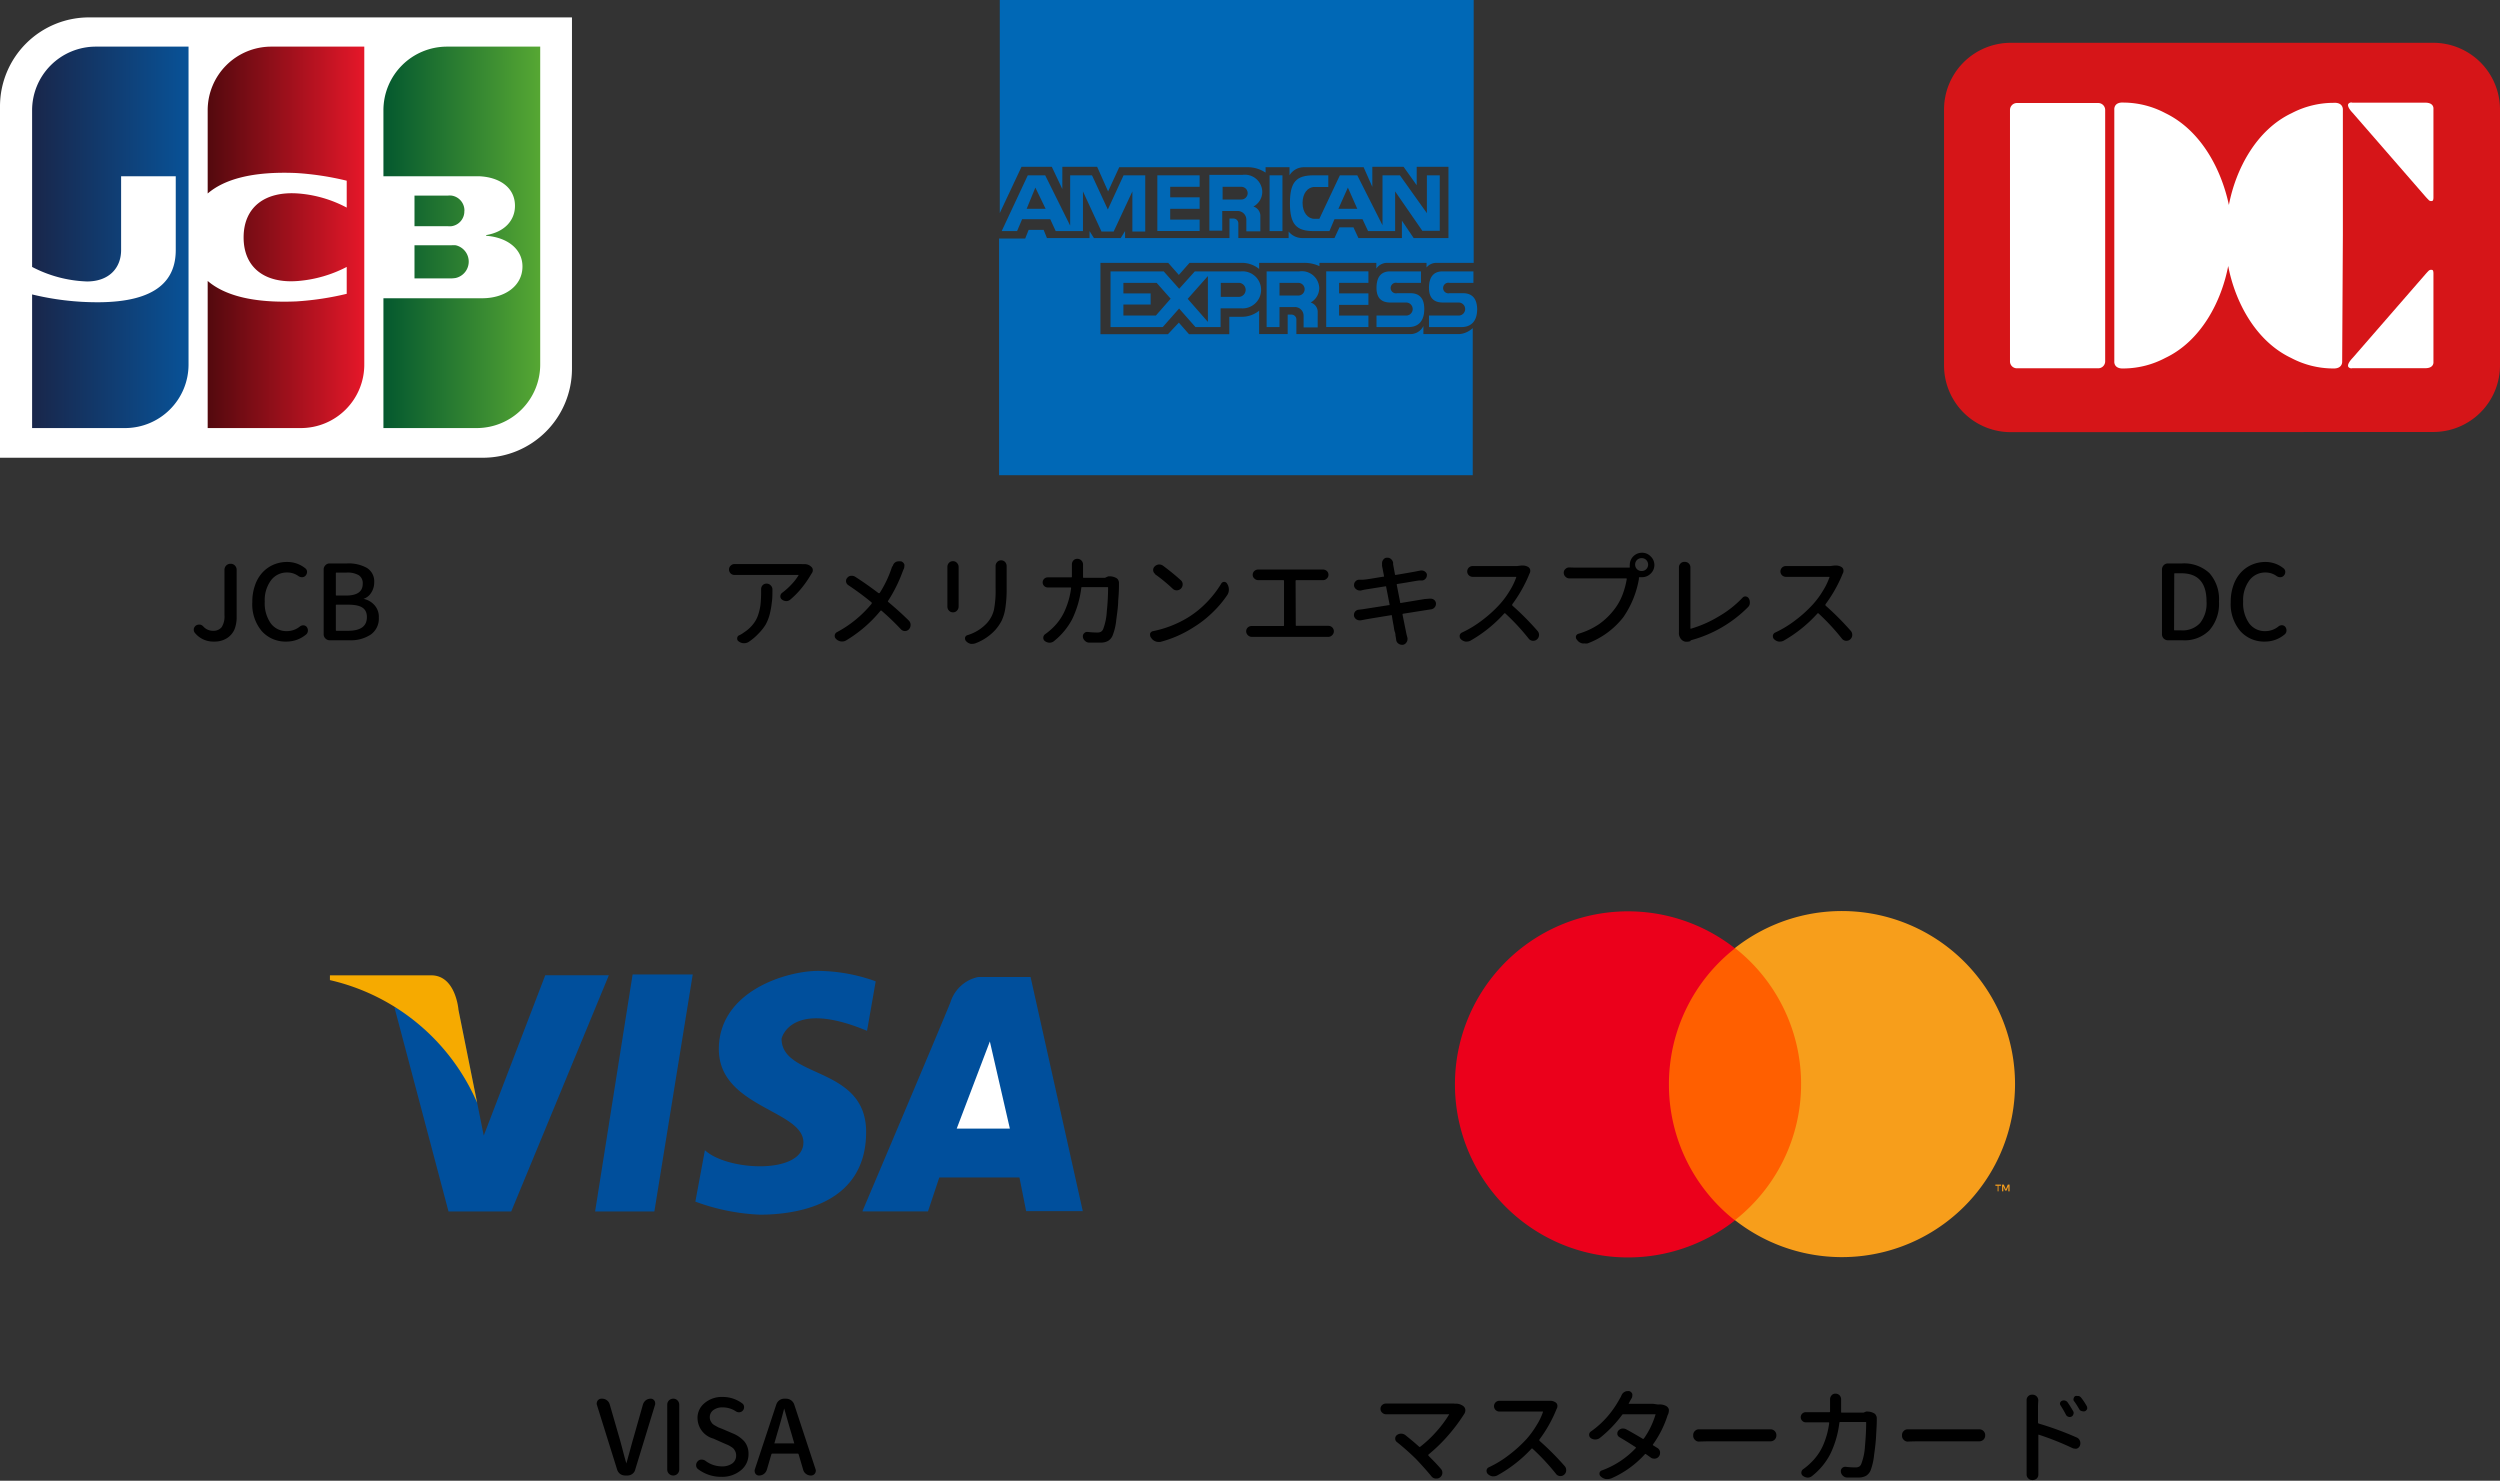 <svg xmlns="http://www.w3.org/2000/svg" xmlns:xlink="http://www.w3.org/1999/xlink" viewBox="0 0 287.34 170.19">
  <rect x="0" y="0" width="287.34" height="170.19" fill="#333333" stroke="none"/>
  <defs>
    <style>
      .cls-1 {
        fill: #004f9c;
      }

      .cls-2 {
        fill: #fff;
      }

      .cls-3 {
        fill: #f6aa00;
      }

      .cls-4 {
        opacity: 0;
      }

      .cls-5 {
        fill: #ff5f00;
      }

      .cls-6 {
        fill: #eb001b;
      }

      .cls-7 {
        fill: #f79e1b;
      }

      .cls-8 {
        fill: url(#linear-gradient);
      }

      .cls-9 {
        fill: url(#linear-gradient-2);
      }

      .cls-10 {
        fill: url(#linear-gradient-3);
      }

      .cls-11 {
        fill: #0068b6;
      }

      .cls-12 {
        fill: #d61518;
      }
    </style>
    <linearGradient id="linear-gradient" x1="-6.93" y1="162.28" x2="11.09" y2="162.28" gradientTransform="translate(51 -135)" gradientUnits="userSpaceOnUse">
      <stop offset="0" stop-color="#04582f"/>
      <stop offset="1" stop-color="#56a733"/>
    </linearGradient>
    <linearGradient id="linear-gradient-2" x1="3.65" y1="27.28" x2="21.67" y2="27.28" gradientUnits="userSpaceOnUse">
      <stop offset="0" stop-color="#19264a"/>
      <stop offset="1" stop-color="#085297"/>
    </linearGradient>
    <linearGradient id="linear-gradient-3" x1="23.87" y1="27.28" x2="41.87" y2="27.28" gradientUnits="userSpaceOnUse">
      <stop offset="0" stop-color="#53090e"/>
      <stop offset="1" stop-color="#e51729"/>
    </linearGradient>
  </defs>
  <g id="レイヤー_2" data-name="レイヤー 2">
    <g id="レイヤー_1-2" data-name="レイヤー 1">
      <g>
        <g>
          <polygon class="cls-1" points="45.34 115.8 51.55 139.24 58.76 139.24 69.98 112.09 62.67 112.09 55.6 130.52 52.7 116.1 45.34 115.8 45.34 115.8"/>
          <polygon class="cls-1" points="72.71 112 68.4 139.24 75.21 139.24 79.62 112 72.71 112 72.71 112"/>
          <path class="cls-1" d="M99.65,118.5l1-5.71a19.9,19.9,0,0,0-6.61-1.2c-3.61,0-11.42,2.31-11.42,9s9.72,7,9.72,10.71-8.72,3.31-11.32.9l-1.1,5.91a24.34,24.34,0,0,0,7.41,1.5c3.51,0,12.22-.8,12.22-9.51,0-7.61-9.72-6.11-9.72-10.72,0,0,1-4.6,9.82-.9Z"/>
          <path class="cls-1" d="M99.15,139.23h7.51l1.3-3.9h9.21l.77,3.87h6.51l-6-26.91h-6a4.25,4.25,0,0,0-3.21,2.91c-1,2.52-10.11,24-10.11,24Z"/>
          <polygon class="cls-2" points="116.07 129.72 109.96 129.72 113.77 119.7 116.07 129.72 116.07 129.72"/>
          <path class="cls-3" d="M54.84,126.75,52.7,116.1s-.29-4-3.14-4H37.92v.55a24.36,24.36,0,0,1,16.92,14.1Z"/>
        </g>
        <g>
          <path d="M71.85,169.59a1,1,0,0,1-.57-.18,1,1,0,0,1-.34-.47l-2.35-7.52a.32.32,0,0,1,0-.16.54.54,0,0,1,.52-.5h.09a.89.89,0,0,1,.55.18.88.88,0,0,1,.33.48l1.13,3.91c.09.32.22.79.38,1.41s.3,1.11.4,1.46a.05.05,0,0,0,0,0s0,0,0,0q.16-.55.42-1.5c.17-.63.29-1.08.38-1.37l1.11-3.91a1,1,0,0,1,.33-.48.94.94,0,0,1,.56-.18h0a.48.48,0,0,1,.41.21.46.46,0,0,1,.1.29.44.44,0,0,1,0,.16L73,168.94a.82.82,0,0,1-.33.47.94.94,0,0,1-.56.18Z"/>
          <path d="M77.38,169.59a.7.7,0,0,1-.49-.2.66.66,0,0,1-.2-.49v-7.45a.68.68,0,0,1,.69-.69h0a.64.64,0,0,1,.49.2.7.7,0,0,1,.2.49v7.45a.7.7,0,0,1-.2.49.68.68,0,0,1-.49.2Z"/>
          <path d="M82.91,169.74a4.35,4.35,0,0,1-2.66-.87.54.54,0,0,1-.24-.47.61.61,0,0,1,.17-.43.57.57,0,0,1,.42-.21h.05a.8.8,0,0,1,.42.13,3.12,3.12,0,0,0,1.86.65,2,2,0,0,0,1.24-.34,1.11,1.11,0,0,0,.44-.92,1.16,1.16,0,0,0-.08-.42,2.13,2.13,0,0,0-.18-.31,1.14,1.14,0,0,0-.32-.26,2.62,2.62,0,0,0-.37-.21l-.47-.2L82,165.35A2.47,2.47,0,0,1,80.17,163a2.17,2.17,0,0,1,.82-1.74,3.06,3.06,0,0,1,2.08-.7,3.72,3.72,0,0,1,2.24.74.5.5,0,0,1,.21.43.55.55,0,0,1-.14.39.57.57,0,0,1-.39.2h-.07a.6.6,0,0,1-.36-.12,2.76,2.76,0,0,0-1.49-.44,1.71,1.71,0,0,0-1.08.31,1,1,0,0,0-.41.84.93.93,0,0,0,.09.4,1.84,1.84,0,0,0,.2.31,1.42,1.42,0,0,0,.34.24l.36.2.44.17,1.21.52a3.62,3.62,0,0,1,1.34.93,2.21,2.21,0,0,1,.47,1.46,2.34,2.34,0,0,1-.85,1.83A3.37,3.37,0,0,1,82.91,169.74Z"/>
          <path d="M93.2,169.59a.89.89,0,0,1-.55-.18.86.86,0,0,1-.34-.49l-.52-1.77a.12.12,0,0,0-.12-.08H88.78a.12.12,0,0,0-.12.08l-.52,1.77a1,1,0,0,1-.34.49.94.94,0,0,1-.56.18h0a.48.48,0,0,1-.41-.21.49.49,0,0,1-.09-.28.41.41,0,0,1,0-.16l2.49-7.53a1,1,0,0,1,.35-.47.91.91,0,0,1,.56-.18h.22a1,1,0,0,1,.56.18,1,1,0,0,1,.36.47l2.48,7.53a.42.42,0,0,1,0,.16.54.54,0,0,1-.51.49ZM89,165.9s0,0,0,0a.05.05,0,0,0,0,0h2.23a.06.06,0,0,0,.06,0,.09.09,0,0,0,0,0l-.32-1.11q-.22-.72-.84-2.91s0,0,0,0,0,0,0,0q-.33,1.31-.81,2.91Z"/>
        </g>
        <g>
          <g class="cls-4">
            <rect class="cls-2" x="163.12" y="100.59" width="72.59" height="48.01"/>
          </g>
          <rect class="cls-5" x="189.84" y="108.96" width="19.15" height="31.28"/>
          <path class="cls-6" d="M191.82,124.6A19.82,19.82,0,0,1,199.41,109a19.89,19.89,0,1,0,0,31.27A19.84,19.84,0,0,1,191.82,124.6Z"/>
          <path class="cls-7" d="M229.7,136.93v-.64H230v-.14h-.66v.14h.26v.64Zm1.27,0v-.78h-.2l-.23.56-.23-.56h-.2v.78h.14v-.59l.22.5h.15l.21-.5v.59Z"/>
          <path class="cls-7" d="M231.6,124.6a19.9,19.9,0,0,1-32.19,15.64,19.89,19.89,0,0,0,3.35-27.93,19.67,19.67,0,0,0-3.35-3.35A19.9,19.9,0,0,1,231.6,124.6Z"/>
        </g>
        <g>
          <path d="M167.13,161.33h.14a1.43,1.43,0,0,1,.94.3.61.61,0,0,1,.21.4v.07a.72.72,0,0,1-.12.4,20,20,0,0,1-1.81,2.43,18.29,18.29,0,0,1-2.32,2.26s0,.07,0,.11c.51.52,1,1,1.45,1.54a.61.61,0,0,1,.16.42v.07a.68.68,0,0,1-.25.46l0,0a.64.64,0,0,1-.42.15H165a.67.67,0,0,1-.47-.25c-.51-.62-1.1-1.28-1.78-2a28.92,28.92,0,0,0-2.2-1.95.47.47,0,0,1-.19-.4.5.5,0,0,1,.17-.38.79.79,0,0,1,.51-.18h0a.81.81,0,0,1,.48.16c.55.44,1.09.89,1.59,1.34a.09.09,0,0,0,.13,0,13.5,13.5,0,0,0,1.94-1.84,12.86,12.86,0,0,0,1.39-1.89,0,0,0,0,0,0,0s0,0,0,0h-6.65l-.62,0h0a.6.6,0,0,1-.43-.18.54.54,0,0,1-.2-.44.56.56,0,0,1,.2-.45.6.6,0,0,1,.42-.16h0l.64,0h7.25Z"/>
          <path d="M177.94,161h.18a1.14,1.14,0,0,1,.68.19.48.48,0,0,1,.2.33.45.45,0,0,1,0,.11.54.54,0,0,1-.07.27,1.65,1.65,0,0,0-.09.21,15.54,15.54,0,0,1-1.91,3.35s0,.09,0,.13a31.07,31.07,0,0,1,2.92,2.93.66.66,0,0,1,.16.44v.06a.63.63,0,0,1-.24.48l0,0a.59.59,0,0,1-.41.15h-.08a.61.61,0,0,1-.44-.25,25.49,25.49,0,0,0-2.69-2.89.09.09,0,0,0-.13,0,15.56,15.56,0,0,1-3.93,3.07.88.88,0,0,1-.41.1h-.17a1,1,0,0,1-.52-.28h0a.48.48,0,0,1-.13-.32.44.44,0,0,1,0-.1.45.45,0,0,1,.27-.34,12.07,12.07,0,0,0,2.33-1.43,15.11,15.11,0,0,0,2-1.82,10.43,10.43,0,0,0,1.12-1.53,7.36,7.36,0,0,0,.76-1.56.13.13,0,0,0,0-.06l-.06,0h-4.31c-.16,0-.37,0-.63,0h0a.65.65,0,0,1-.42-.16.62.62,0,0,1,.42-1.08h0l.63,0h4.45Z"/>
          <path d="M190.5,161.42h.24a1.53,1.53,0,0,1,.8.2.69.69,0,0,1,.27.36.65.65,0,0,1,0,.19.86.86,0,0,1-.05.27c0,.08-.06.15-.09.22A12,12,0,0,1,190,166a.08.08,0,0,0,0,.12l.52.32a.64.64,0,0,1,.28.44V167a.63.63,0,0,1-.13.39h0a.62.62,0,0,1-.45.26h-.1a.62.62,0,0,1-.41-.14l-.52-.37a.09.09,0,0,0-.13,0,11.29,11.29,0,0,1-3.87,2.78,1.35,1.35,0,0,1-.43.08h-.18a1.22,1.22,0,0,1-.56-.27l-.05-.05a.35.35,0,0,1-.13-.28.28.28,0,0,1,0-.09.38.38,0,0,1,.26-.3,10.12,10.12,0,0,0,3.9-2.56.07.07,0,0,0,0-.11c-.67-.44-1.29-.82-1.87-1.16a.5.5,0,0,1-.24-.34v-.09a.49.49,0,0,1,.12-.32.72.72,0,0,1,.43-.24l.14,0a.74.74,0,0,1,.35.1c.57.31,1.2.67,1.88,1.08,0,0,.08,0,.11,0a9.48,9.48,0,0,0,1.35-2.76.06.06,0,0,0,0-.06.07.07,0,0,0-.06,0h-3.63a.15.15,0,0,0-.14.07,13.94,13.94,0,0,1-2.58,2.67.89.89,0,0,1-.52.16h0a.85.85,0,0,1-.51-.17.46.46,0,0,1-.18-.37.44.44,0,0,1,.2-.38,10.42,10.42,0,0,0,2-1.83,11.57,11.57,0,0,0,1.3-1.91,2.62,2.62,0,0,0,.22-.42.8.8,0,0,1,.37-.4.61.61,0,0,1,.32-.08.76.76,0,0,1,.21,0h0a.53.53,0,0,1,.34.33.51.51,0,0,1,0,.2.58.58,0,0,1-.07.28,5.15,5.15,0,0,0-.26.46l-.1.19a0,0,0,0,0,0,0,.05.05,0,0,0,0,0h2.83Z"/>
          <path d="M195.28,165.69h0a.6.6,0,0,1-.46-.19.63.63,0,0,1-.21-.48v-.09a.62.62,0,0,1,.21-.47.6.6,0,0,1,.44-.18h0l1.09,0h6.52l.65,0h0a.67.67,0,0,1,.65.64V165a.67.67,0,0,1-.67.66h-7.19C196,165.67,195.65,165.67,195.28,165.69Z"/>
          <path d="M214.48,162.24h.16a1.48,1.48,0,0,1,.7.17.49.49,0,0,1,.28.27.59.59,0,0,1,.09.31v.07a1,1,0,0,0,0,.15c0,.6-.05,1.21-.08,1.83s-.11,1.36-.23,2.2A7.09,7.09,0,0,1,215,169a1.35,1.35,0,0,1-.52.62,1.76,1.76,0,0,1-.88.2c-.34,0-.78,0-1.32,0a.7.7,0,0,1-.47-.21.73.73,0,0,1-.23-.46v-.07a.45.45,0,0,1,.14-.34.49.49,0,0,1,.36-.15h.06a9.68,9.68,0,0,0,1.11.07.89.89,0,0,0,.43-.09.64.64,0,0,0,.25-.32,6.67,6.67,0,0,0,.42-2c.09-1,.14-1.89.14-2.73,0-.05,0-.08-.08-.08h-2.9a.09.09,0,0,0-.1.08,11.22,11.22,0,0,1-1.06,3.63,7.71,7.71,0,0,1-2.07,2.49.78.78,0,0,1-.52.19h0a1,1,0,0,1-.54-.2l0,0a.43.43,0,0,1-.18-.36.5.5,0,0,1,.24-.43,6.4,6.4,0,0,0,.78-.65,6.28,6.28,0,0,0,1.42-1.94,9.29,9.29,0,0,0,.76-2.69c0-.05,0-.08-.07-.08h-2.6a.57.57,0,0,1-.41-.16.58.58,0,0,1,0-.86.57.57,0,0,1,.4-.15h0l.85,0h1.84a.08.08,0,0,0,.09-.09q0-.49,0-1v-.4a.67.67,0,0,1,.17-.44.55.55,0,0,1,.45-.2h0a.65.65,0,0,1,.48.2.67.67,0,0,1,.17.44l0,.36c0,.29,0,.66,0,1.09,0,.06,0,.09.08.09h2.5Z"/>
          <path d="M219.28,165.69h0a.6.6,0,0,1-.46-.19.63.63,0,0,1-.21-.48v-.09a.62.62,0,0,1,.21-.47.6.6,0,0,1,.44-.18h0l1.09,0h6.52l.65,0h0a.67.67,0,0,1,.65.64V165a.67.67,0,0,1-.67.66h-7.19C220,165.67,219.65,165.67,219.28,165.69Z"/>
          <path d="M234.24,161.72v1.78a.12.12,0,0,0,.09.12,35.82,35.82,0,0,1,4.36,1.6.68.68,0,0,1,.37.39.75.75,0,0,1,0,.54v0a.59.59,0,0,1-.36.35.69.69,0,0,1-.24,0,.72.72,0,0,1-.28-.07,33,33,0,0,0-3.84-1.53h-.06a.05.05,0,0,0,0,.05l0,3.62,0,.89a.64.64,0,0,1-.16.45.67.67,0,0,1-.47.2h-.09a.61.61,0,0,1-.45-.2.6.6,0,0,1-.18-.43l0-.91v-6.93l0-.72a.61.61,0,0,1,.16-.42.59.59,0,0,1,.45-.2h.1a.65.65,0,0,1,.63.62.11.11,0,0,1,0,.06C234.25,161.33,234.24,161.54,234.24,161.72Zm4.06.51a.41.41,0,0,1,0,.34.41.41,0,0,1-.24.26.43.43,0,0,1-.35,0,.46.46,0,0,1-.26-.23c-.19-.37-.4-.73-.62-1.07a.35.35,0,0,1-.05-.3A.36.36,0,0,1,237,161a.54.54,0,0,1,.65.19C237.92,161.58,238.13,161.93,238.3,162.23Zm1.53-.64a.36.36,0,0,1,.06.2.36.36,0,0,1,0,.14.49.49,0,0,1-.23.26.47.47,0,0,1-.35,0A.41.41,0,0,1,239,162c-.21-.36-.42-.71-.65-1a.37.37,0,0,1,0-.31.34.34,0,0,1,.2-.24.59.59,0,0,1,.23,0h.14a.56.56,0,0,1,.29.21C239.43,160.93,239.65,161.27,239.83,161.59Z"/>
        </g>
        <g>
          <path class="cls-2" d="M65.74,42.38A10.23,10.23,0,0,1,55.52,52.61H0V12.19A10.23,10.23,0,0,1,10.22,2H65.74Z"/>
          <path class="cls-8" d="M47.64,32h4.23a4.2,4.2,0,0,0,.51-.05,1.93,1.93,0,0,0,0-3.76,4.2,4.2,0,0,0-.51,0H47.64ZM51.38,5.36a7.31,7.31,0,0,0-7.31,7.32v7.58H54.42c.24,0,.53,0,.71,0,2.33.12,4.06,1.32,4.06,3.4,0,1.65-1.17,3-3.31,3.36v.08c2.36.17,4.17,1.47,4.17,3.53,0,2.22-2,3.65-4.64,3.65H44.07V49.2H54.79a7.3,7.3,0,0,0,7.3-7.31V5.36Zm2,18.87a1.73,1.73,0,0,0-1.48-1.75,2.09,2.09,0,0,0-.41,0H47.64V26h3.84a2.09,2.09,0,0,0,.41,0A1.72,1.72,0,0,0,53.37,24.23Z"/>
          <path class="cls-9" d="M11,5.36a7.32,7.32,0,0,0-7.31,7.32v18A14.62,14.62,0,0,0,10,32.35c2.52,0,3.92-1.54,3.92-3.61V20.26h6.28v8.48c0,3.31-2,6-9,6a31.77,31.77,0,0,1-7.51-.9V49.2H14.37a7.3,7.3,0,0,0,7.3-7.31V5.36Z"/>
          <path class="cls-10" d="M31.17,5.36a7.31,7.31,0,0,0-7.3,7.32v9.56c1.85-1.59,5.05-2.58,10.24-2.35a33.15,33.15,0,0,1,5.74.88v3.09a14.17,14.17,0,0,0-5.53-1.62c-3.94-.3-6.32,1.63-6.32,5.05s2.38,5.34,6.32,5a14.72,14.72,0,0,0,5.53-1.61v3.09a33.66,33.66,0,0,1-5.74.87c-5.19.23-8.39-.76-10.24-2.35V49.2H34.58a7.29,7.29,0,0,0,7.29-7.31V5.36Z"/>
        </g>
        <g>
          <path d="M24.62,73.74a2.72,2.72,0,0,1-2.22-1,.53.53,0,0,1-.13-.34s0-.07,0-.11a.64.64,0,0,1,.26-.4.63.63,0,0,1,.32-.1H23a.7.7,0,0,1,.39.24,1.46,1.46,0,0,0,1.09.47,1.2,1.2,0,0,0,1-.42,2.29,2.29,0,0,0,.32-1.36V65.45A.7.7,0,0,1,26,65a.66.66,0,0,1,.49-.2h0A.66.66,0,0,1,27,65a.7.7,0,0,1,.2.49V70.9a3.78,3.78,0,0,1-.25,1.44,2.28,2.28,0,0,1-.85,1A2.63,2.63,0,0,1,24.62,73.74Z"/>
          <path d="M32.9,73.74a3.65,3.65,0,0,1-2.82-1.21A4.79,4.79,0,0,1,29,69.2a5.62,5.62,0,0,1,.31-1.93,4.11,4.11,0,0,1,.85-1.46,3.74,3.74,0,0,1,1.26-.9A3.92,3.92,0,0,1,33,64.59a3.29,3.29,0,0,1,2.09.73.5.5,0,0,1,.2.42.62.62,0,0,1-.16.41.52.52,0,0,1-.38.19h-.05a.69.69,0,0,1-.39-.12A2.16,2.16,0,0,0,33,65.8a2.26,2.26,0,0,0-1.86.91,3.81,3.81,0,0,0-.71,2.44,4,4,0,0,0,.68,2.48,2.23,2.23,0,0,0,1.86.91A2.39,2.39,0,0,0,34.48,72a.63.63,0,0,1,.39-.13h0a.53.53,0,0,1,.37.17.68.68,0,0,1,.15.42.59.59,0,0,1-.18.44A3.47,3.47,0,0,1,32.9,73.74Z"/>
          <path d="M37.89,73.59a.67.67,0,0,1-.48-.2.67.67,0,0,1-.21-.49V65.45a.67.67,0,0,1,.21-.49.63.63,0,0,1,.48-.2h2a4.27,4.27,0,0,1,2.29.52,1.81,1.81,0,0,1,.83,1.66,2.14,2.14,0,0,1-.33,1.16,1.65,1.65,0,0,1-.9.73.08.08,0,0,0,0,0s0,0,0,0a2.29,2.29,0,0,1,1.25.71A2,2,0,0,1,43.54,71a2.23,2.23,0,0,1-.92,1.93,4.16,4.16,0,0,1-2.46.66Zm.71-5.24c0,.07,0,.1.09.1h1.09c1.27,0,1.91-.45,1.91-1.34a1.08,1.08,0,0,0-.46-1,2.58,2.58,0,0,0-1.4-.3H38.69c-.06,0-.09,0-.09.1Zm0,4.06a.08.08,0,0,0,.09.09H40c1.45,0,2.17-.52,2.17-1.57S41.45,69.5,40,69.5H38.69c-.06,0-.09,0-.09.08Z"/>
        </g>
        <g>
          <path class="cls-11" d="M167.74,38.4H163.6v-.93a1.66,1.66,0,0,1-1.46.93H149V36.7a.56.56,0,0,0-.57-.54H148V38.4h-3.28V35.71a3.15,3.15,0,0,1-2,.7h-1.43v2h-4.63l-1.17-1.33-1.25,1.33h-7.76V30.21h7.79l1.22,1.39,1.23-1.39h6a3.15,3.15,0,0,1,2,.7v-.7h5.12a4.11,4.11,0,0,1,1.81.38v-.38h6.54v.66a1.5,1.5,0,0,1,1.26-.66h4.51v.53a1.47,1.47,0,0,1,1.17-.53h4.25V0H114.91V24.49l2.5-5.32h3.48l1.21,2.56V19.17h4L127.36,22l1.28-2.78h14.62a3.75,3.75,0,0,1,2.2.62v-.62h2.75v.93a1.93,1.93,0,0,1,1.64-.93h6.88l1,2.26V19.17h3.59l1.51,2.12V19.17h3.65v8.19h-4l-1.35-2v2h-5l-.57-1.23h-1.61l-.57,1.23h-3.63a2,2,0,0,1-1.64-.75v.75h-5.78V25.67a.55.55,0,0,0-.57-.55h-.45v2.24h-12v-.8l-.5.8h-3.08l-.5-.8v.8h-4.9l-.38-.94h-1.72l-.4,1h-3v27.2h54.44V37.71A2.56,2.56,0,0,1,167.74,38.4Z"/>
          <g>
            <path class="cls-11" d="M130.15,22v4.61h1.48V20.15h-2.49l-1.81,3.93-1.82-3.93H123v5.78l-2.87-5.78h-2l-3,6.41h1.77l.58-1.37h3.23l.63,1.37h3.13V22l2.13,4.61H128ZM118,24l1-2.44L120.18,24Z"/>
            <polygon class="cls-11" points="137.88 25.24 134.5 25.24 134.5 24 137.88 24 137.88 22.68 134.5 22.68 134.5 21.47 137.88 21.47 137.88 20.15 133.02 20.15 133.02 26.55 137.88 26.55 137.88 25.24"/>
            <polygon class="cls-11" points="152.43 37.59 157.28 37.59 157.28 36.27 153.91 36.27 153.91 35.04 157.28 35.04 157.28 33.72 153.91 33.72 153.91 32.51 157.28 32.51 157.28 31.19 152.43 31.19 152.43 37.59"/>
            <path class="cls-11" d="M145.08,22.1a2,2,0,0,0-2.28-2H139v6.41h1.48V24.25h1.77a1,1,0,0,1,1,1v1.34h1.61V24.74a1.13,1.13,0,0,0-.8-1A1.93,1.93,0,0,0,145.08,22.1Zm-2.41.83h-2.15V21.47h2.15a.73.73,0,1,1,0,1.46Z"/>
            <path class="cls-11" d="M151.63,33.13a2,2,0,0,0-2.28-1.94h-3.77v6.4h1.48v-2.3h1.77a1,1,0,0,1,1,1v1.34h1.62V35.77a1.13,1.13,0,0,0-.81-1A1.92,1.92,0,0,0,151.63,33.13Zm-2.41.84h-2.16V32.51h2.16a.73.73,0,1,1,0,1.46Z"/>
            <rect class="cls-11" x="145.92" y="20.15" width="1.48" height="6.41"/>
            <path class="cls-11" d="M151,26.56h1.8l.58-1.37h3.22l.64,1.37h3.11V22l3.13,4.53h2V20.15h-1.48V24.5l-3.1-4.35h-2v5.74L156,20.15h-2l-2.36,5h-.56c-.78,0-1.37-.74-1.37-1.83s.59-1.83,1.37-1.83h1.59V20.15H151c-2,0-2.74.74-2.74,3.2S149,26.56,151,26.56Zm3.92-5L156,24h-2.17Z"/>
            <path class="cls-11" d="M142.69,31.19h-5.36l-1.8,2-1.78-2h-6.11v6.4h6l1.88-2.13,1.88,2.13h2.89V35.44h2.38a2.13,2.13,0,1,0,0-4.25Zm-9.84,5.08h-3.73V35h3.13V33.72h-3.13V32.51h3.82l1.61,1.82Zm3.66-1.92,2.32-2.62V37Zm5.94-.23h-2.14V32.51h2.14a.81.81,0,0,1,0,1.61Z"/>
            <path class="cls-11" d="M162.12,33.7h-1.54a.61.61,0,1,1,0-1.19h2.74V31.19h-3.53c-.73,0-1.58.3-1.58,1.91,0,1.4.85,1.67,1.58,1.67h1.83a.75.75,0,0,1,0,1.5h-3.41v1.32h3.71c.73,0,1.78-.33,1.78-2.08C163.7,34,162.85,33.7,162.12,33.7Z"/>
            <path class="cls-11" d="M168.16,33.7h-1.55a.61.61,0,1,1,0-1.19h2.74V31.19h-3.52c-.74,0-1.59.3-1.59,1.91,0,1.4.85,1.67,1.59,1.67h1.82a.75.75,0,0,1,0,1.5h-3.41v1.32H168c.73,0,1.78-.33,1.78-2.08C169.74,34,168.89,33.7,168.16,33.7Z"/>
          </g>
        </g>
        <g>
          <path d="M92.35,64.84h.12a1.08,1.08,0,0,1,.77.3.5.5,0,0,1,.18.4.55.55,0,0,1-.12.35l-.07.11a12.26,12.26,0,0,1-1,1.47,10,10,0,0,1-1.39,1.44.72.72,0,0,1-.48.18h0a.84.84,0,0,1-.5-.19.44.44,0,0,1-.17-.35.5.5,0,0,1,.2-.41,8,8,0,0,0,1.11-1,6.06,6.06,0,0,0,.77-1,.06.06,0,0,0,0-.06l0,0H85.16l-.75,0h0a.6.6,0,0,1-.42-.16.63.63,0,0,1-.2-.46A.57.57,0,0,1,84,65a.58.58,0,0,1,.4-.17l.06,0,.75,0h6.7Zm-4.87,2.89a.67.67,0,0,1,.16-.45.59.59,0,0,1,.46-.2.62.62,0,0,1,.48.2.63.63,0,0,1,.2.46v0c0,.57,0,1.07-.07,1.49a9.64,9.64,0,0,1-.23,1.32A5,5,0,0,1,88,71.79a5.55,5.55,0,0,1-.79,1,6.36,6.36,0,0,1-1.18,1,1,1,0,0,1-.49.14h-.1a1.05,1.05,0,0,1-.55-.22l0,0a.35.35,0,0,1-.16-.3.19.19,0,0,1,0-.07A.38.38,0,0,1,85,73a3,3,0,0,0,.52-.32,4.11,4.11,0,0,0,1-.89,3.36,3.36,0,0,0,.61-1.09,6,6,0,0,0,.28-1.21A13.94,13.94,0,0,0,87.48,68Z"/>
          <path d="M102.63,65a.68.68,0,0,1,.32-.4.6.6,0,0,1,.29-.08.52.52,0,0,1,.21,0l.13,0a.63.63,0,0,1,.36.34.79.79,0,0,1,0,.25.66.66,0,0,1-.06.27c-.05.1-.09.21-.14.33a16.78,16.78,0,0,1-1.66,3.34.09.09,0,0,0,0,.13c.9.75,1.69,1.47,2.37,2.14a.7.7,0,0,1,.21.52.75.75,0,0,1-.19.49l0,0a.63.63,0,0,1-.92,0,28.62,28.62,0,0,0-2.22-2.13.09.09,0,0,0-.13,0,15.17,15.17,0,0,1-3.94,3.4.84.84,0,0,1-.46.13H96.7a1,1,0,0,1-.54-.23l-.06-.06a.44.44,0,0,1-.16-.34.15.15,0,0,1,0-.07.47.47,0,0,1,.25-.37,13.14,13.14,0,0,0,4-3.28s0-.09,0-.13a32,32,0,0,0-2.7-2,.6.6,0,0,1-.25-.39v-.09a.48.48,0,0,1,.13-.34.59.59,0,0,1,.43-.25h.11a.7.7,0,0,1,.38.11c1,.64,1.86,1.26,2.68,1.88,0,0,.09,0,.13,0a13,13,0,0,0,1.42-3A1.85,1.85,0,0,0,102.63,65Z"/>
          <path d="M108.89,65.15a.68.68,0,0,1,.17-.45.61.61,0,0,1,.47-.2h0a.58.58,0,0,1,.46.2.64.64,0,0,1,.19.47v4.54a.65.65,0,0,1-.18.46.59.59,0,0,1-.47.21h0a.61.61,0,0,1-.47-.21.66.66,0,0,1-.17-.45v0c0-.11,0-.2,0-.28V65.15Zm5.54-.1a.64.64,0,0,1,.18-.45.59.59,0,0,1,.45-.2h0a.65.65,0,0,1,.47.2.73.73,0,0,1,.17.46v2.58a14,14,0,0,1-.15,2.25,5.18,5.18,0,0,1-.42,1.44,5.33,5.33,0,0,1-.75,1.09,5.92,5.92,0,0,1-2.22,1.5,1,1,0,0,1-.37.08.78.78,0,0,1-.22,0,1,1,0,0,1-.53-.31l0,0a.41.41,0,0,1-.12-.28.27.27,0,0,1,0-.12.38.38,0,0,1,.28-.29,5,5,0,0,0,2.24-1.39,3.5,3.5,0,0,0,.8-1.52,11.58,11.58,0,0,0,.19-2.46V65.05Z"/>
          <path d="M127.38,66.24h.16a1.52,1.52,0,0,1,.71.17.53.53,0,0,1,.28.27.68.68,0,0,1,.08.31v.07a.86.86,0,0,0,0,.15q0,.9-.09,1.83c0,.63-.11,1.36-.22,2.2a6.6,6.6,0,0,1-.42,1.8,1.29,1.29,0,0,1-.52.62,1.7,1.7,0,0,1-.87.2c-.35,0-.79,0-1.33,0a.68.68,0,0,1-.46-.21.69.69,0,0,1-.24-.46v-.07a.46.46,0,0,1,.15-.34.45.45,0,0,1,.35-.15H125a9.71,9.71,0,0,0,1.12.07.82.82,0,0,0,.42-.09.66.66,0,0,0,.26-.32,6.75,6.75,0,0,0,.41-2,27,27,0,0,0,.15-2.73.07.07,0,0,0-.08-.08h-2.91a.08.08,0,0,0-.09.08,11.48,11.48,0,0,1-1.06,3.63,8,8,0,0,1-2.07,2.49.8.8,0,0,1-.53.19h0a.91.91,0,0,1-.54-.2l0,0a.45.45,0,0,1-.17-.36.51.51,0,0,1,.23-.43,7.4,7.4,0,0,0,.79-.65,6.25,6.25,0,0,0,1.41-1.94,9.28,9.28,0,0,0,.77-2.69s0-.08-.07-.08h-2.61a.59.59,0,0,1-.41-.16.58.58,0,0,1,.4-1h0l.84,0h1.84c.06,0,.1,0,.1-.09q0-.49,0-1v-.4a.66.66,0,0,1,.16-.44.57.57,0,0,1,.46-.2h0a.62.62,0,0,1,.48.2.64.64,0,0,1,.18.44l0,.36c0,.29,0,.66,0,1.09,0,.06,0,.09.08.09H127Z"/>
          <path d="M133.36,73.78l-.21,0a.87.87,0,0,1-.38-.08,1,1,0,0,1-.46-.39l-.05-.07a.42.42,0,0,1-.07-.24.58.58,0,0,1,0-.19.45.45,0,0,1,.34-.27,12.41,12.41,0,0,0,4-1.56,11.12,11.12,0,0,0,2.21-1.79,11.91,11.91,0,0,0,1.63-2.12.38.38,0,0,1,.66,0l.06.1a1.2,1.2,0,0,1,.15.59,1.08,1.08,0,0,1-.17.61,12.12,12.12,0,0,1-1.68,2,12.45,12.45,0,0,1-2.18,1.71A13.22,13.22,0,0,1,133.36,73.78Zm-.6-7.82a.55.55,0,0,1-.22-.41.08.08,0,0,1,0-.06.54.54,0,0,1,.16-.37.79.79,0,0,1,.47-.24h.08a.76.76,0,0,1,.41.13c.74.55,1.43,1.11,2.06,1.68a.6.6,0,0,1,.21.48.68.68,0,0,1-.67.68h0a.65.65,0,0,1-.48-.19C134.08,67,133.42,66.47,132.76,66Z"/>
          <path d="M148.93,71.83c0,.07,0,.1.09.1h3.66l0,0a.63.63,0,0,1,.43.17.62.62,0,0,1,0,.91.62.62,0,0,1-.46.19h-8.76a.63.63,0,0,1-.46-.19.61.61,0,0,1-.2-.45.59.59,0,0,1,.2-.45.65.65,0,0,1,.44-.16h3.62c.06,0,.09,0,.09-.1V66.77a.08.08,0,0,0-.09-.09h-2.87a.62.62,0,0,1-.44-.18.56.56,0,0,1-.2-.44.59.59,0,0,1,.2-.44.65.65,0,0,1,.42-.16h7.47a.65.65,0,0,1,.42.16.59.59,0,0,1,.2.44.56.56,0,0,1-.2.44.58.58,0,0,1-.43.18H149a.08.08,0,0,0-.09.09Z"/>
          <path d="M164.29,68.81h.16a.62.62,0,0,1,.32.09.59.59,0,0,1,.27.4.51.51,0,0,1,0,.13.56.56,0,0,1-.12.34.63.63,0,0,1-.41.26l-.53.08-2.71.43s-.07,0-.07.1l.19.93c.07.36.13.64.17.84s.07.36.09.45.08.32.12.46a1.1,1.1,0,0,1,0,.18.56.56,0,0,1-.11.32.59.59,0,0,1-.41.29h-.14a.66.66,0,0,1-.37-.13.6.6,0,0,1-.27-.45,4.79,4.79,0,0,0-.08-.48c0-.08,0-.23-.08-.44s-.09-.48-.16-.83-.12-.66-.17-1c0-.07-.05-.09-.11-.07-1.53.25-2.53.41-3,.5l-.47.09-.14,0a.72.72,0,0,1-.36-.11.65.65,0,0,1-.28-.41.62.62,0,0,1,0-.13.59.59,0,0,1,.52-.57l.5-.06,3-.47c.06,0,.08,0,.07-.09l-.39-2c0-.06,0-.08-.09-.07l-2.44.39-.38.09h-.14a.65.65,0,0,1-.36-.12.61.61,0,0,1-.28-.41.62.62,0,0,1,0-.13.54.54,0,0,1,.13-.35.56.56,0,0,1,.43-.23l.38,0c.41,0,1.22-.16,2.43-.35.07,0,.09,0,.07-.09-.14-.73-.21-1.1-.22-1.12s0-.15,0-.21a.88.88,0,0,1,0-.16.57.57,0,0,1,.11-.33.55.55,0,0,1,.39-.27h.12a.62.62,0,0,1,.38.13.75.75,0,0,1,.27.44c0,.08,0,.15,0,.2l.21,1.14a.08.08,0,0,0,.1.07c1.36-.23,2.19-.37,2.49-.44l.37-.07.14,0a.62.62,0,0,1,.33.11A.57.57,0,0,1,164,66a.5.5,0,0,1,0,.12.57.57,0,0,1-.12.35.61.61,0,0,1-.41.25l-.16,0h-.17c-.23,0-1.07.18-2.53.4a.08.08,0,0,0-.07.11l.39,2c0,.07,0,.09.1.07l2.72-.45Z"/>
          <path d="M174.84,65H175a1.18,1.18,0,0,1,.68.19.52.52,0,0,1,.2.33.45.45,0,0,1,0,.11.54.54,0,0,1-.07.27,1.65,1.65,0,0,0-.09.21,16,16,0,0,1-1.91,3.35c0,.05,0,.09,0,.13a31,31,0,0,1,2.91,2.93.67.67,0,0,1,.17.44v.06a.67.67,0,0,1-.25.48l0,0a.61.61,0,0,1-.41.15h-.08a.65.65,0,0,1-.45-.25,25.37,25.37,0,0,0-2.68-2.89.09.09,0,0,0-.13,0A15.61,15.61,0,0,1,169,73.64a.86.86,0,0,1-.41.1h-.16a1,1,0,0,1-.53-.28h0a.44.44,0,0,1-.13-.32.38.38,0,0,1,0-.1.45.45,0,0,1,.27-.34,12.45,12.45,0,0,0,2.34-1.43,14.39,14.39,0,0,0,2-1.82,9.79,9.79,0,0,0,1.13-1.53,7.88,7.88,0,0,0,.76-1.56.14.14,0,0,0,0-.06l-.05,0h-4.31c-.17,0-.38,0-.64,0h0a.65.65,0,0,1-.43-.16.62.62,0,0,1,.43-1.08h0l.64,0h4.45Z"/>
          <path d="M181,65.24h5.82l.43,0c.05,0,.07,0,.07-.09a1,1,0,0,1,0-.23,1.4,1.4,0,0,1,1.39-1.39,1.34,1.34,0,0,1,1,.41,1.36,1.36,0,0,1,0,2,1.38,1.38,0,0,1-1,.4h-.24a.08.08,0,0,0-.1.07l0,.14a11.05,11.05,0,0,1-1.8,4.4,9.38,9.38,0,0,1-4.1,3,1.12,1.12,0,0,1-.36,0,1.07,1.07,0,0,1-.25,0,1,1,0,0,1-.52-.3l-.09-.12a.37.37,0,0,1-.12-.27.69.69,0,0,1,0-.13.42.42,0,0,1,.3-.29,8.46,8.46,0,0,0,2.34-1.09,7.93,7.93,0,0,0,1.68-1.59,6.68,6.68,0,0,0,1-1.71,9.37,9.37,0,0,0,.52-1.88c0-.06,0-.09-.07-.09H181l-.62,0h0a.64.64,0,0,1-.45-.19.63.63,0,0,1-.2-.46.56.56,0,0,1,.2-.44.61.61,0,0,1,.42-.17h0Zm7.68.39a.72.72,0,0,0,.53-.21.74.74,0,0,0,.22-.52.77.77,0,0,0-.22-.54.72.72,0,0,0-.53-.21.74.74,0,0,0-.53.21.76.76,0,0,0,0,1.06A.76.76,0,0,0,188.72,65.63Z"/>
          <path d="M194.26,73.7a1.44,1.44,0,0,1-.4.06.77.77,0,0,1-.57-.22,1.06,1.06,0,0,1-.32-.87V65.79l0-.58a.6.6,0,0,1,.16-.42.57.57,0,0,1,.45-.21h.1a.63.63,0,0,1,.61.62v.07c0,.18,0,.35,0,.51v6.48a.08.08,0,0,0,0,0l.06,0a13.44,13.44,0,0,0,3.16-1.39,12.1,12.1,0,0,0,2.75-2.15.44.44,0,0,1,.35-.17h0a.48.48,0,0,1,.37.2.86.86,0,0,1,.14.46.19.19,0,0,1,0,.07.69.69,0,0,1-.19.48,14.58,14.58,0,0,1-6.59,3.83Z"/>
          <path d="M210.84,65H211a1.16,1.16,0,0,1,.68.19.48.48,0,0,1,.2.33.45.45,0,0,1,0,.11.54.54,0,0,1-.07.27,1.65,1.65,0,0,0-.09.21,16,16,0,0,1-1.91,3.35c0,.05,0,.09,0,.13a32.31,32.31,0,0,1,2.92,2.93.66.66,0,0,1,.16.44v.06a.67.67,0,0,1-.25.48l0,0a.61.61,0,0,1-.41.15h-.08a.65.65,0,0,1-.45-.25,25.37,25.37,0,0,0-2.68-2.89.09.09,0,0,0-.13,0A15.61,15.61,0,0,1,205,73.64a.86.86,0,0,1-.41.1h-.16a1,1,0,0,1-.53-.28h0a.44.44,0,0,1-.13-.32.38.38,0,0,1,0-.1.45.45,0,0,1,.27-.34,12.45,12.45,0,0,0,2.34-1.43,14.39,14.39,0,0,0,2-1.82,9.79,9.79,0,0,0,1.13-1.53,7.88,7.88,0,0,0,.76-1.56.14.14,0,0,0,0-.06l-.05,0h-4.31c-.17,0-.38,0-.64,0h0a.65.65,0,0,1-.43-.16.62.62,0,0,1,.43-1.08h0l.64,0h4.45Z"/>
        </g>
        <g>
          <path class="cls-12" d="M279.68,49.65A7.66,7.66,0,0,0,287.34,42V12.59a7.67,7.67,0,0,0-7.66-7.67H231.12a7.67,7.67,0,0,0-7.68,7.67V42a7.67,7.67,0,0,0,7.68,7.67Z"/>
          <path class="cls-2" d="M231.81,11.84h9.35a.8.8,0,0,1,.8.8V41.53a.8.8,0,0,1-.8.8h-9.35a.79.79,0,0,1-.79-.79V12.64A.8.8,0,0,1,231.81,11.84Z"/>
          <path class="cls-2" d="M269.28,27.06V12.63s.09-.9-1.11-.81A10.37,10.37,0,0,0,263.41,13c-4.09,1.93-6.45,6.46-7.23,10.56l0,0,0,0C255.32,19.49,253,15,248.87,13a10.37,10.37,0,0,0-4.76-1.21c-1.2-.09-1.1.81-1.1.81V41.54s-.1.88,1.1.81a10.37,10.37,0,0,0,4.76-1.21c4.1-1.94,6.45-6.47,7.23-10.57l0,0,0,0c.78,4.1,3.14,8.63,7.23,10.57a10.37,10.37,0,0,0,4.76,1.21c1.2.07,1.11-.81,1.11-.81Z"/>
          <path class="cls-2" d="M279.15,23a.41.41,0,0,0,.41.09s.13,0,.13-.39h0V12.5s.09-.7-.94-.7h-8.38a.41.41,0,0,0-.45.13s-.28.24.5,1.06l8.34,9.59s.19.22.38.4"/>
          <path class="cls-2" d="M279.15,31.11a.43.43,0,0,1,.41-.08s.13,0,.13.4h0V41.61s.09.71-.94.71h-8.38a.43.43,0,0,1-.45-.14s-.28-.24.5-1.06l8.34-9.59s.19-.22.38-.41"/>
        </g>
        <g>
          <path d="M249.18,73.59a.68.68,0,0,1-.69-.69V65.45a.7.7,0,0,1,.2-.49.66.66,0,0,1,.49-.2h1.6a4.27,4.27,0,0,1,3.16,1.11,4.5,4.5,0,0,1,1.1,3.27,4.61,4.61,0,0,1-1.1,3.3,4,4,0,0,1-3.08,1.15Zm.7-1.23c0,.06,0,.09.1.09h.71a2.73,2.73,0,0,0,2.17-.83,3.62,3.62,0,0,0,.75-2.48q0-3.26-2.92-3.25H250c-.07,0-.1,0-.1.08Z"/>
          <path d="M260.31,73.74a3.65,3.65,0,0,1-2.82-1.21,4.79,4.79,0,0,1-1.1-3.33,5.62,5.62,0,0,1,.31-1.93,4.11,4.11,0,0,1,.85-1.46,3.74,3.74,0,0,1,1.26-.9,3.92,3.92,0,0,1,1.56-.32,3.29,3.29,0,0,1,2.09.73.5.5,0,0,1,.2.42.57.57,0,0,1-.16.41.52.52,0,0,1-.38.19h-.05a.69.69,0,0,1-.39-.12,2.16,2.16,0,0,0-1.29-.42,2.26,2.26,0,0,0-1.86.91,3.81,3.81,0,0,0-.71,2.44,4,4,0,0,0,.68,2.48,2.23,2.23,0,0,0,1.86.91,2.39,2.39,0,0,0,1.53-.55.63.63,0,0,1,.39-.13h0a.53.53,0,0,1,.37.17.68.68,0,0,1,.15.42.59.59,0,0,1-.18.44A3.47,3.47,0,0,1,260.31,73.74Z"/>
        </g>
      </g>
    </g>
  </g>
</svg>
